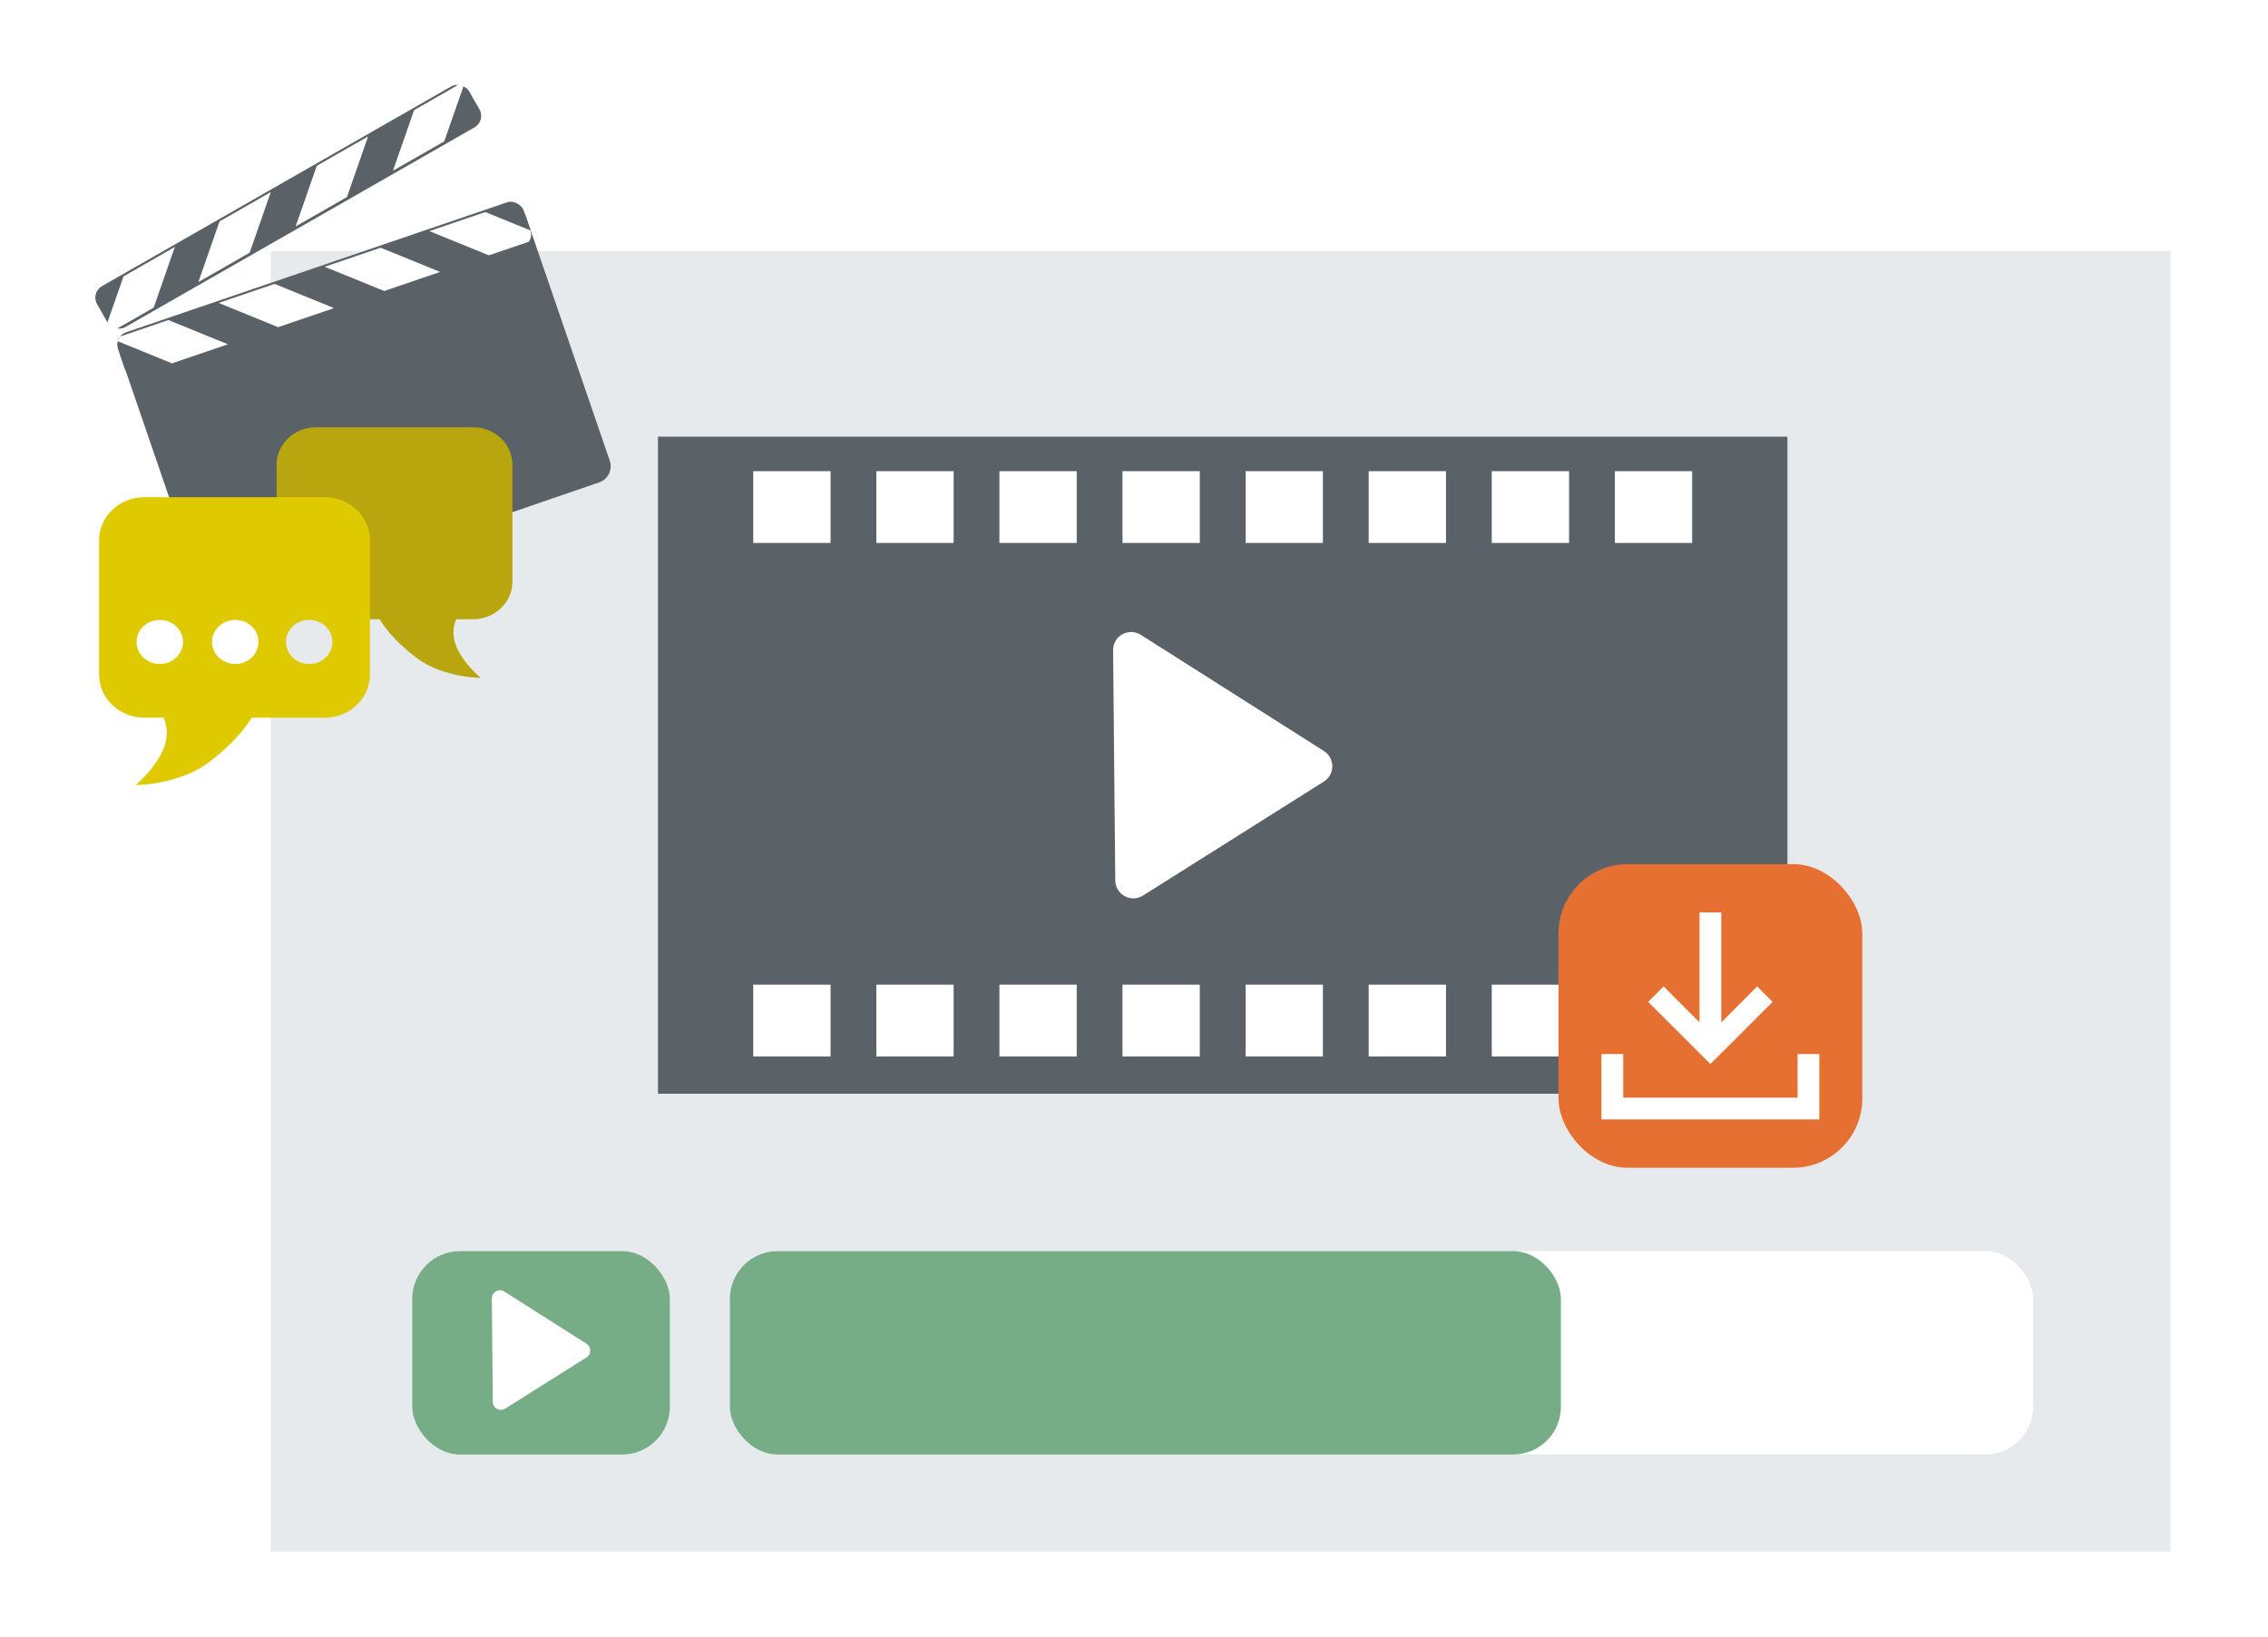 <?xml version="1.0" encoding="UTF-8"?><svg id="Video_Download" xmlns="http://www.w3.org/2000/svg" xmlns:xlink="http://www.w3.org/1999/xlink" viewBox="0 0 821.28 592.89"><defs><filter id="drop-shadow-1" filterUnits="userSpaceOnUse"><feOffset dx="0" dy="0"/><feGaussianBlur result="blur" stdDeviation="4.45"/><feFlood flood-color="#000" flood-opacity=".36"/><feComposite in2="blur" operator="in"/><feComposite in="SourceGraphic"/></filter></defs><rect x="98" y="91" width="688" height="471" style="fill:#e7eaed;"/><g><rect x="238.26" y="158.17" width="409" height="238" style="fill:#5b6267;"/><g><rect x="272.76" y="170.67" width="28" height="26" style="fill:#fff;"/><rect x="317.33" y="170.67" width="28" height="26" style="fill:#fff;"/><rect x="361.9" y="170.67" width="28" height="26" style="fill:#fff;"/><rect x="406.47" y="170.67" width="28" height="26" style="fill:#fff;"/><rect x="451.05" y="170.67" width="28" height="26" style="fill:#fff;"/><rect x="495.62" y="170.67" width="28" height="26" style="fill:#fff;"/><rect x="540.19" y="170.67" width="28" height="26" style="fill:#fff;"/><rect x="584.76" y="170.67" width="28" height="26" style="fill:#fff;"/></g><g><rect x="272.76" y="356.67" width="28" height="26" style="fill:#fff;"/><rect x="317.33" y="356.67" width="28" height="26" style="fill:#fff;"/><rect x="361.9" y="356.67" width="28" height="26" style="fill:#fff;"/><rect x="406.47" y="356.67" width="28" height="26" style="fill:#fff;"/><rect x="451.05" y="356.67" width="28" height="26" style="fill:#fff;"/><rect x="495.62" y="356.67" width="28" height="26" style="fill:#fff;"/><rect x="540.19" y="356.67" width="28" height="26" style="fill:#fff;"/><rect x="584.76" y="356.67" width="28" height="26" style="fill:#fff;"/></g></g><path d="m479.4,283.1l-65.51,41.3c-4.33,2.73-9.98-.35-10.03-5.47l-.79-83.38c-.05-5.19,5.67-8.37,10.05-5.59l66.29,42.08c4.06,2.57,4.05,8.5-.02,11.06Z" style="fill:#fff;"/><g><g><rect x="149.28" y="453.19" width="93.29" height="73.67" rx="17.31" ry="17.31" style="fill:#76ad86;"/><path d="m212.38,491.69l-29.42,18.55c-1.95,1.23-4.48-.16-4.51-2.46l-.35-37.44c-.02-2.33,2.55-3.76,4.51-2.51l29.77,18.9c1.82,1.16,1.82,3.82,0,4.97Z" style="fill:#fff;"/></g><g><rect x="264.28" y="453.19" width="471.95" height="73.67" rx="17.31" ry="17.31" style="fill:#fff;"/><rect x="264.28" y="453.19" width="300.95" height="73.67" rx="17.31" ry="17.31" style="fill:#76ad86;"/></g></g><g><rect x="564.36" y="313" width="110" height="110" rx="25.08" ry="25.08" style="fill:#e57032; filter:url(#drop-shadow-1);"/><g id="Ebene_2"><g id="Ebene_1-2"><polygon points="641.89 362.91 636.29 357.31 623.31 370.33 623.31 330.51 615.42 330.51 615.42 370.33 602.43 357.31 596.83 362.91 619.36 385.4 641.89 362.91" style="fill:#fff;"/><polygon points="650.93 381.81 650.93 397.6 587.79 397.6 587.79 381.81 579.9 381.81 579.9 405.49 658.82 405.49 658.82 381.81 650.93 381.81" style="fill:#fff;"/></g></g></g><g><rect x="54.6" y="94.93" width="155.23" height="105.87" rx="6.17" ry="6.17" transform="translate(-40.83 50.91) rotate(-18.94)" style="fill:#5b6267;"/><g><rect x="26.77" y="66.36" width="155.23" height="17.07" rx="4.78" ry="4.78" transform="translate(-23.41 61.71) rotate(-29.77)" style="fill:#5b6267;"/><polygon points="79.49 80.21 98.06 69.58 90.4 91.54 71.83 102.17 79.49 80.21" style="fill:#fff;"/><polygon points="114.72 60.04 133.29 49.42 125.63 71.38 107.06 82.01 114.72 60.04" style="fill:#fff;"/><path d="m167.85,31.18c-.58-.28-1.22-.44-1.87-.47h0s-16.02,9.17-16.02,9.17l-7.66,21.96,18.57-10.63,6.99-20.04Z" style="fill:#fff;"/><path d="m63.3,89.47l-18.57,10.63-5.81,16.67c.77,1.29,2.05,2.08,3.44,2.27l13.29-7.6,7.66-21.96Z" style="fill:#fff;"/></g><g><rect x="39.77" y="96.36" width="155.23" height="17.07" rx="4.78" ry="4.78" transform="translate(262.37 166.26) rotate(161.16)" style="fill:#5b6267;"/><polygon points="137.83 89.73 117.58 96.63 139.12 105.41 159.37 98.5 137.83 89.73" style="fill:#fff;"/><polygon points="99.41 102.83 79.17 109.73 100.7 118.51 120.95 111.6 99.41 102.83" style="fill:#fff;"/><path d="m42.63,123.6c.17-.63.48-1.21.88-1.71h0s17.47-5.96,17.47-5.96l21.54,8.78-20.25,6.9-19.65-8.01Z" style="fill:#fff;"/><path d="m155.49,83.71l20.25-6.9,16.35,6.66c.46,1.43.2,2.91-.57,4.08l-14.49,4.94-21.54-8.78Z" style="fill:#fff;"/></g></g><g><path d="m100.17,168.29v42.49c0,7.44,6.4,13.52,14.23,13.52h23.04s3.75,6.75,13.39,14c9.64,7.24,23.2,7.24,23.2,7.24,0,0-6.08-5.12-8.63-11.01-2.55-5.89-.18-10.23-.18-10.23h6.1c7.83,0,14.23-6.08,14.23-13.52v-42.49c0-7.44-6.4-13.52-14.23-13.52h-56.92c-7.83,0-14.23,6.08-14.23,13.52Z" style="fill:#b9a50d;"/><path d="m117.61,180.1H52.23c-8.99,0-16.34,6.99-16.34,15.53v48.81c0,8.54,7.36,15.53,16.34,15.53h7s2.72,4.99-.2,11.75c-2.93,6.76-9.91,12.65-9.91,12.65,0,0,15.57,0,26.64-8.32,11.08-8.32,15.39-16.08,15.39-16.08h26.46c8.99,0,16.34-6.99,16.34-15.53v-48.81c0-8.54-7.35-15.53-16.34-15.53Zm-59.74,60.42c-4.64,0-8.41-3.58-8.41-7.99s3.76-7.99,8.41-7.99,8.41,3.58,8.41,7.99-3.76,7.99-8.41,7.99Zm27.32,0c-4.64,0-8.41-3.58-8.41-7.99s3.76-7.99,8.41-7.99,8.41,3.58,8.41,7.99-3.76,7.99-8.41,7.99Zm26.77,0c-4.64,0-8.41-3.58-8.41-7.99s3.76-7.99,8.41-7.99,8.41,3.58,8.41,7.99-3.76,7.99-8.41,7.99Z" style="fill:#dfc901;"/></g></svg>
